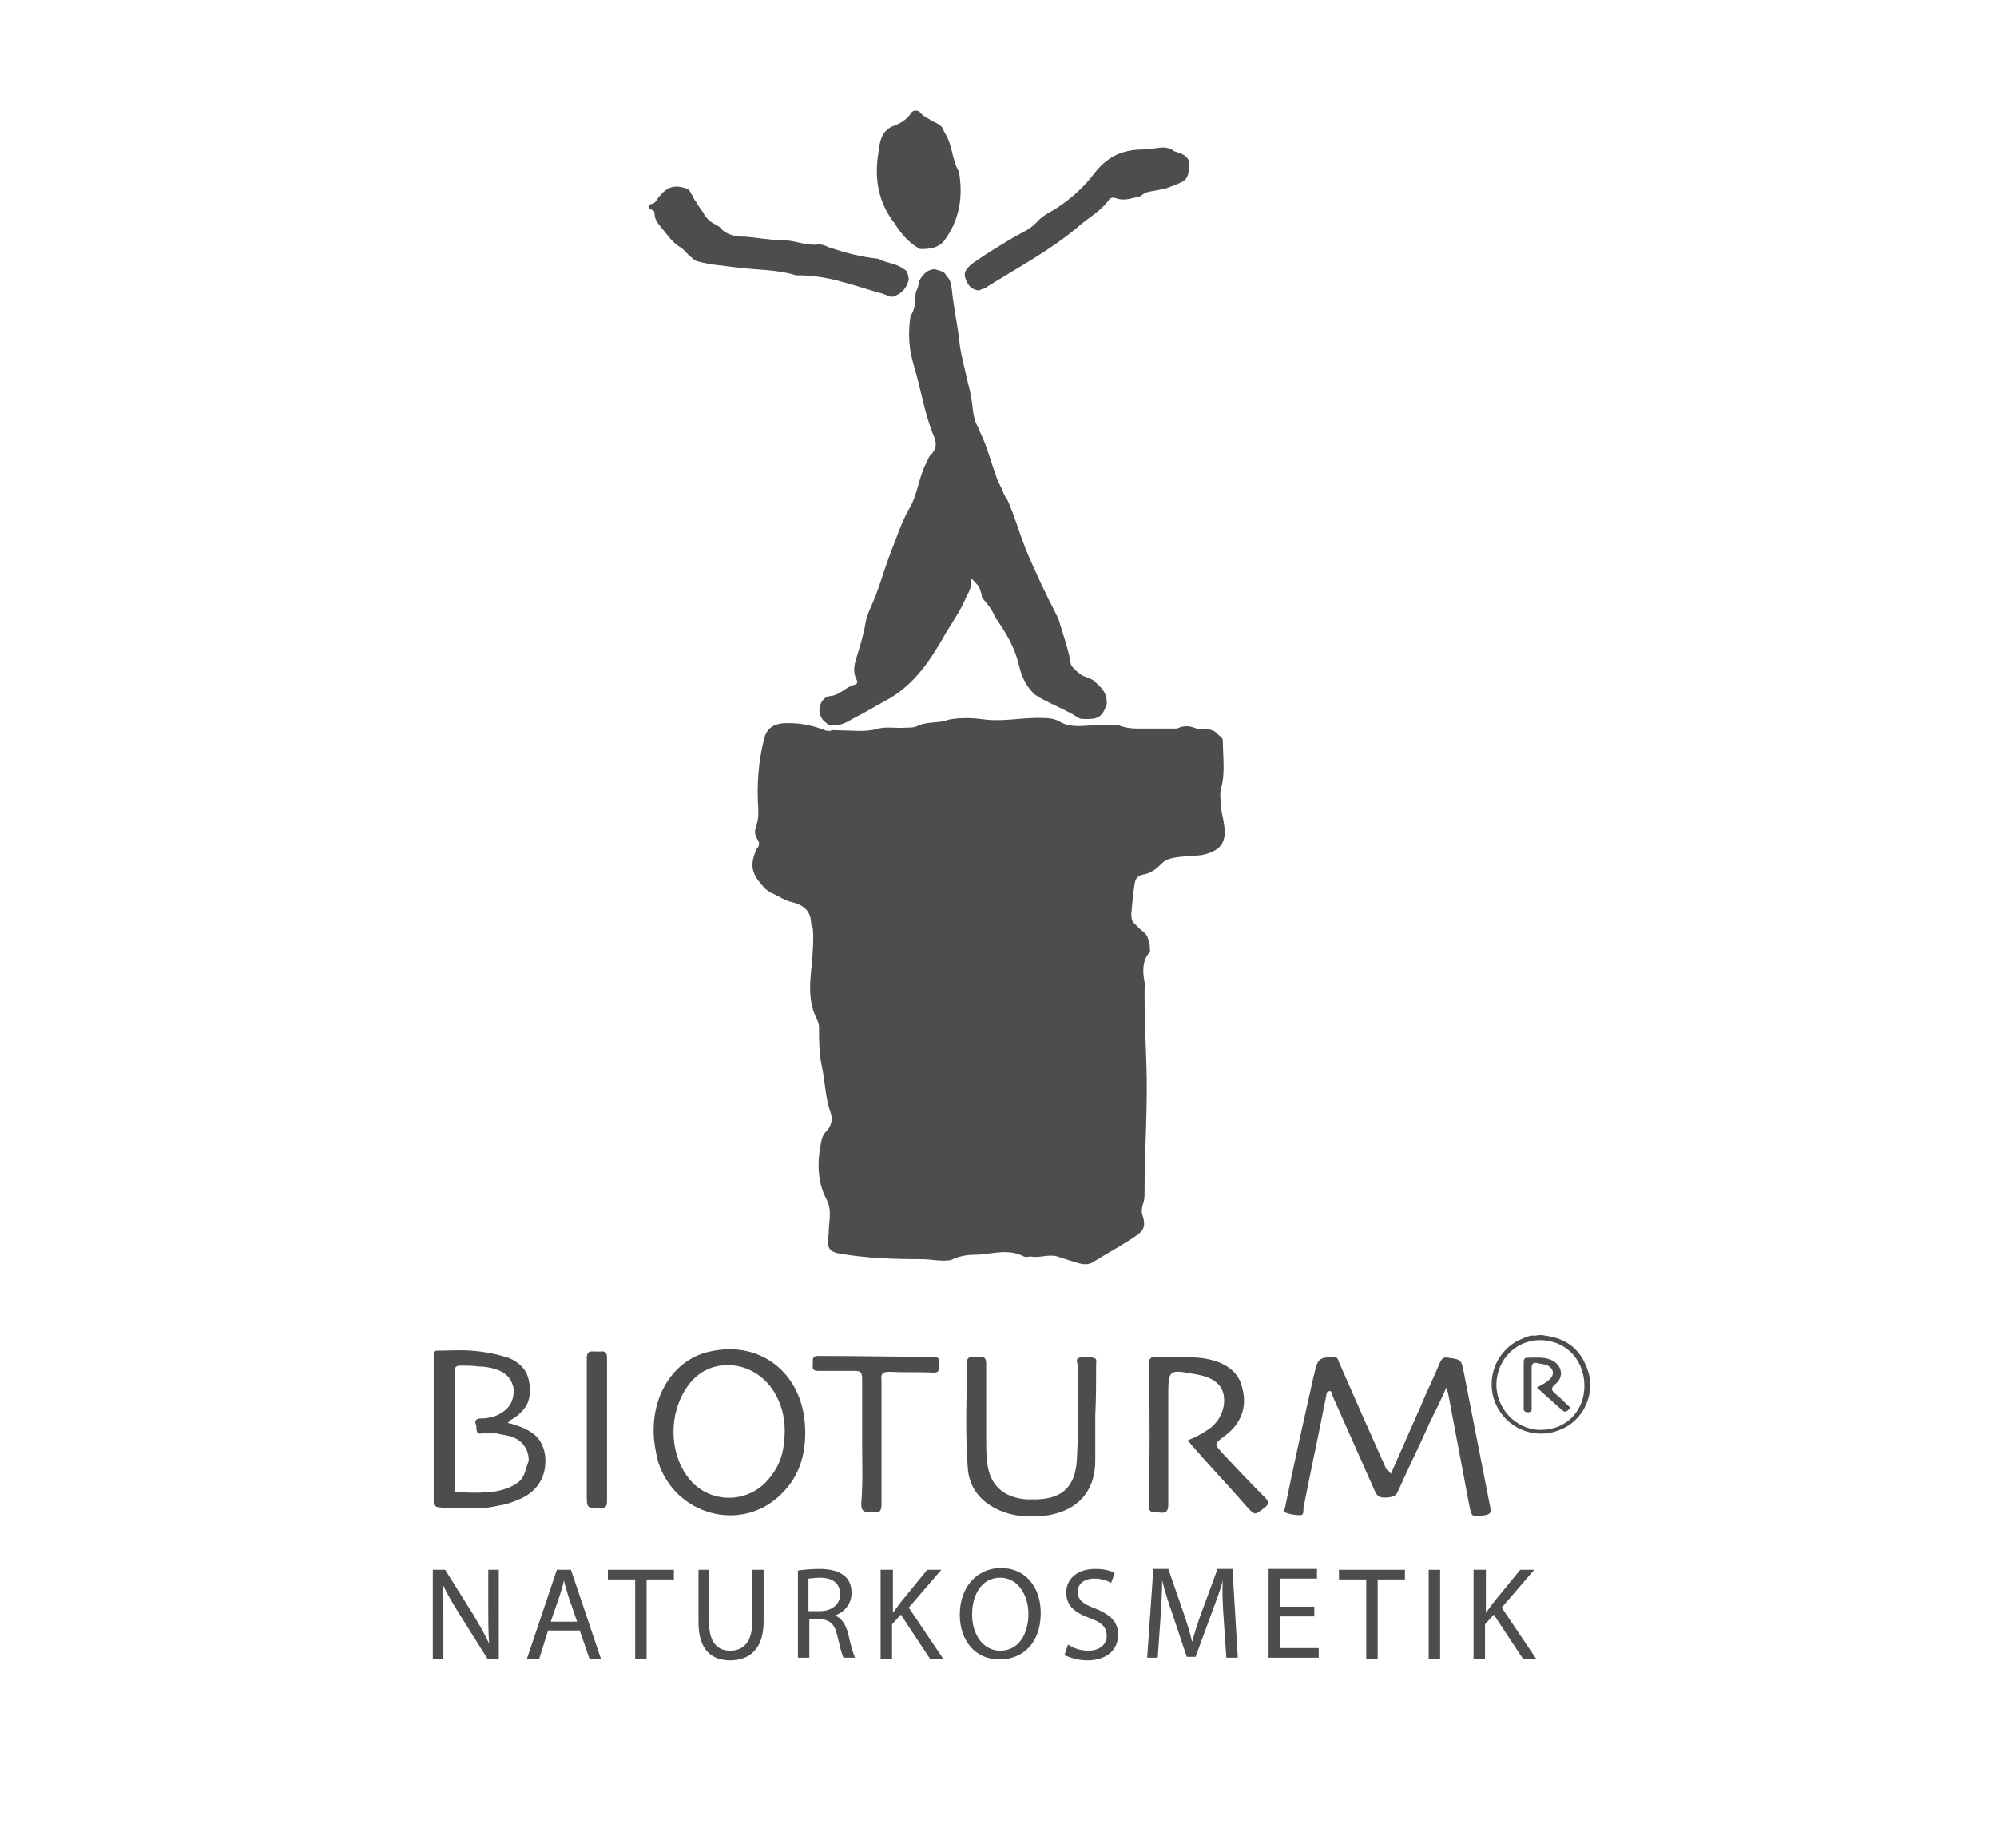 <?xml version="1.0" encoding="utf-8"?><svg version="1.1" id="Logo_Bioturm-komplett_white_xA0_Изображение_1_" xmlns="http://www.w3.org/2000/svg" x="0px" y="0px" viewBox="0 0 227 210" xml:space="preserve" enable-background="new 0 0 227 210"><g><path d="M136,82.8c0.8,0.1,1.6-0.1,2.3,0.5c0.2,0.3,0.6,0.4,0.7,0.8c0,1.9,0.3,3.7-0.2,5.5c-0.2,0.7,0,1.5,0,2.2
		c0.1,0.9,0.4,1.7,0.4,2.6c0.1,1.1-0.4,2-1.4,2.4c-0.4,0.2-0.8,0.3-1.3,0.4c-1,0.1-2.1,0.1-3.1,0.3c-0.5,0.1-0.9,0.2-1.3,0.6
		c-0.6,0.6-1.3,1.2-2.2,1.3c-0.5,0.1-0.8,0.4-0.9,0.9c-0.2,1.2-0.3,2.3-0.4,3.5c0,0.4,0,0.9,0.4,1.2c0.1,0.1,0.2,0.2,0.3,0.3
		c0.1,0.1,0.2,0.2,0.3,0.3c0.4,0.3,0.8,0.6,0.9,1.1c0.1,0.3,0.2,0.6,0.2,0.9c0,0.3,0.1,0.5-0.1,0.7c-0.8,1-0.7,2.2-0.5,3.3
		c0.1,0.4,0,0.7,0,1.1c0,2.6,0.1,5.3,0.2,7.9c0.2,5-0.2,10-0.2,14.9c0,0.5,0,0.9-0.2,1.4c-0.1,0.4-0.2,0.8,0,1.3
		c0.3,1,0.2,1.6-0.7,2.2c-1.6,1.1-3.3,2-4.9,3c-0.6,0.4-1.2,0.3-1.9,0.1c-0.6-0.2-1.3-0.4-1.9-0.6c-1.1-0.5-2.2,0.1-3.3-0.1
		c-0.3,0-0.6,0.1-0.8,0c-1.9-1-3.8-0.2-5.7-0.2c-0.9,0-1.8,0.2-2.6,0.6c-1.1,0.2-2.2-0.1-3.3-0.1c-3.2,0-6.5-0.1-9.7-0.7
		c-0.3-0.1-0.6-0.2-0.8-0.5c-0.4-0.6-0.1-1.2-0.1-1.8c0-1.2,0.4-2.5-0.2-3.7c-1.2-2.2-1.1-4.6-0.6-6.9c0.1-0.3,0.2-0.6,0.5-0.9
		c0.6-0.6,0.8-1.4,0.5-2.2c-0.6-1.7-0.6-3.5-1-5.3c-0.3-1.4-0.3-2.9-0.3-4.3c0-0.5-0.2-0.9-0.4-1.3c-0.9-2-0.6-4.2-0.4-6.2
		c0.1-1.3,0.2-2.5,0.1-3.7c0-0.2-0.1-0.4-0.2-0.6c0-1.6-1-2.2-2.3-2.5c-0.8-0.2-1.4-0.7-2.2-1c-0.3-0.2-0.7-0.4-0.9-0.7
		c-1.4-1.5-1.6-2.5-0.8-4.3c0.3-0.3,0.4-0.7,0.1-1.1c-0.4-0.6-0.3-1.1-0.1-1.7c0.2-0.5,0.2-1.1,0.2-1.7c-0.2-2.8,0-5.5,0.7-8.2
		c0.3-1,1-1.5,2.1-1.6c1.7-0.1,3.3,0.2,4.8,0.8c0.2,0.1,0.4,0,0.5,0.1c0.3-0.2,0.7-0.1,1.1-0.1c1.4,0,2.7,0.2,4.1-0.1
		c1.1-0.4,2.3-0.1,3.4-0.2c0.6,0,1.1,0,1.6-0.3c1.1-0.4,2.3-0.2,3.3-0.6c1.5-0.3,2.9-0.2,4.4,0c2.1,0.2,4.3-0.3,6.4-0.2
		c0.7,0,1.4,0.1,2,0.5c1.4,0.7,2.9,0.3,4.3,0.3c0.7,0,1.5-0.1,2.2,0c0.7,0.3,1.5,0.4,2.3,0.4c1.5,0,2.9,0,4.4,0
		C134.6,82.4,135.3,82.5,136,82.8z" fill-rule="evenodd" clip-rule="evenodd" fill="#4D4D4F"/><path d="M94.2,82.4c-0.3-0.3-0.6-0.4-0.8-0.8c-0.6-0.9-0.1-2.4,1-2.5c1.1-0.1,1.8-1.1,2.8-1.3c0.2,0,0.3-0.3,0.2-0.5
		c-0.5-0.9-0.3-1.8,0-2.7c0.4-1.3,0.8-2.6,1-3.9c0.2-1,0.7-1.9,1.1-2.9c0.6-1.6,1.1-3.3,1.7-4.9c0.7-1.7,1.2-3.4,2.1-5
		c1-1.6,1.1-3.6,2-5.3c0.2-0.4,0.3-0.8,0.6-1c0.5-0.6,0.6-1.1,0.3-1.9c-1.1-2.6-1.5-5.4-2.3-8.1c-0.6-1.9-0.7-3.7-0.4-5.7
		c0.3-0.4,0.4-0.8,0.5-1.3c0.1-0.4,0-0.9,0.1-1.3c0-0.1,0-0.2,0.1-0.3c0.2-0.4,0.2-0.7,0.3-1.1c0.4-0.7,0.9-1.3,1.8-1.3
		c0.5,0.2,1.1,0.2,1.3,0.8l0,0c0.5,0.4,0.5,1,0.6,1.5c0.2,2.1,0.7,4.2,0.9,6.3c0.2,1.4,0.6,2.8,0.9,4.2c0.3,1.1,0.5,2.2,0.6,3.3
		c0.1,0.6,0.2,1.2,0.5,1.7c0.1,0.2,0.2,0.4,0.3,0.7c0.8,1.6,1.2,3.3,1.8,4.9c0.1,0.4,0.3,0.8,0.5,1.2c0,0.1,0.1,0.2,0.1,0.2
		c0.2,0.4,0.3,0.8,0.5,1.1c0.1,0.1,0.2,0.3,0.3,0.5c0.7,1.6,1.2,3.3,1.8,4.9c0.6,1.6,1.4,3.2,2.1,4.8c0.1,0.1,0.1,0.1,0.1,0.2
		c0.3,0.5,0.5,1.1,0.8,1.6c0.3,0.6,0.6,1.2,0.9,1.8c0.5,1.7,1.1,3.3,1.4,5c0,0.3,0.2,0.5,0.4,0.7c0.3,0.3,0.6,0.6,1,0.8
		c0.5,0.2,0.9,0.3,1.3,0.6c0.1,0.1,0.2,0.2,0.3,0.3c0.7,0.6,1.2,1.3,1.1,2.4c-0.6,1.5-1,1.7-2.9,1.6c-0.4-0.1-0.7-0.4-1.1-0.6
		c-0.1,0-0.2-0.1-0.2-0.1c-0.9-0.5-1.9-0.9-2.8-1.4c-0.3-0.1-0.5-0.3-0.8-0.4c-0.1-0.1-0.2-0.2-0.3-0.2c-0.9-0.8-1.5-1.9-1.8-3.1
		c-0.4-1.9-1.3-3.6-2.4-5.2c-0.1-0.2-0.3-0.4-0.4-0.6c-0.3-0.8-0.9-1.5-1.4-2.1c-0.1-0.1-0.1-0.2-0.1-0.4c-0.1-0.3-0.2-0.6-0.3-0.9
		c-0.2-0.3-0.5-0.5-0.7-0.8c-0.3-0.2-0.2,0.1-0.2,0.2c0,0.6-0.2,1.1-0.5,1.6c-0.6,1.5-1.5,2.8-2.3,4.1c-1.7,3-3.5,5.9-6.7,7.7
		c-1.3,0.7-2.6,1.5-4,2.2C96.1,82.2,95.2,82.6,94.2,82.4z" fill-rule="evenodd" clip-rule="evenodd" fill="#4D4D4F"/><path d="M158.1,167.5c1.2-2.7,2.3-5.2,3.4-7.7c0.7-1.7,1.5-3.3,2.2-5c0.2-0.4,0.4-0.6,0.9-0.5c1.5,0.2,1.5,0.2,1.8,1.7
		c1,5.1,2,10.2,3,15.3c0.1,0.6,0,0.8-0.6,0.9c-1.5,0.2-1.5,0.3-1.8-1.2c-0.8-4.2-1.6-8.5-2.4-12.7c0-0.1-0.1-0.2-0.2-0.6
		c-0.6,1.4-1.2,2.6-1.8,3.8c-1.2,2.7-2.5,5.3-3.7,8c-0.3,0.7-0.8,0.6-1.3,0.7c-0.6,0-1,0-1.3-0.7c-1.6-3.6-3.2-7.2-4.8-10.8
		c-0.1-0.2-0.1-0.7-0.4-0.6c-0.4,0-0.3,0.5-0.4,0.8c-0.8,4.1-1.7,8.2-2.5,12.3c-0.1,0.4,0.1,1-0.4,1c-0.6,0-1.2-0.1-1.7-0.3
		c-0.3-0.1,0-0.5,0-0.7c1-4.9,2.1-9.8,3.2-14.7c0-0.1,0.1-0.2,0.1-0.4c0.4-1.7,0.5-1.8,2.2-1.9c0.5,0,0.5,0.4,0.6,0.6
		c1.8,4.1,3.6,8.2,5.4,12.2C157.8,167.1,157.9,167.2,158.1,167.5z" fill-rule="evenodd" clip-rule="evenodd" fill="#4D4D4F"/><path d="M91.5,161.9c-0.4-5.9-5.1-9.6-10.8-8.3c-3.8,0.8-6.5,4.5-6.4,9.2c0,0.9,0.2,2.1,0.5,3.3
		c1.9,6.1,9.5,8.2,14,3.7C91,167.7,91.7,164.9,91.5,161.9z M87.6,167.8c-2.5,3.4-7.6,3.2-9.8-0.5c-1.9-3.1-1.6-7.4,0.7-10.2
		c2.5-3,7.3-2.5,9.5,1.1c0.8,1.3,1.2,2.8,1.2,4.4C89.2,164.6,88.8,166.3,87.6,167.8z" fill-rule="evenodd" clip-rule="evenodd" fill="#4D4D4F"/><path d="M61.2,163.5c-0.5-0.6-1.3-1.1-2.2-1.4c-0.2-0.1-0.4-0.1-0.6-0.2c-0.2-0.1-0.4-0.1-0.7-0.2
		c0.1-0.1,0.2-0.1,0.2-0.2c0,0,0.1-0.1,0.1-0.1c0.8-0.4,1.4-1,1.8-1.6c0.4-0.7,0.5-1.5,0.4-2.4c-0.1-0.9-0.4-1.6-0.9-2.1
		c-0.5-0.5-1.1-0.9-1.9-1.1c-1.3-0.4-2.5-0.6-3.8-0.7c-1.3-0.1-2.6,0-3.9,0c-0.3,0-0.4,0.1-0.4,0.2c0,0.1,0,0.3,0,0.5
		c0,2.7,0,5.5,0,8.2c0,2.7,0,5.5,0,8.2c0,0.3,0,0.4,0.1,0.5c0.1,0.1,0.3,0.2,0.5,0.2c0.7,0.1,1.5,0.1,2.2,0.1c0.7,0,1.5,0,2.2,0
		c0.8,0,1.6-0.1,2.4-0.3c0.8-0.1,1.6-0.4,2.3-0.7c1-0.4,1.7-1,2.2-1.7c0.5-0.7,0.8-1.6,0.8-2.7C62,165,61.7,164.2,61.2,163.5z
		 M59.4,167.9c-0.3,0.5-0.8,0.8-1.4,1.1c-1,0.4-1.9,0.6-2.9,0.6c-1,0.1-2,0-3,0c-0.3,0-0.4-0.1-0.4-0.2c-0.1-0.1,0-0.3,0-0.5
		c0-1.1,0-2.2,0-3.3c0-1.1,0-2.2,0-3.3c0-1.1,0-2.1,0-3.2c0-1.1,0-2.1,0-3.2c0-0.3,0-0.5,0.2-0.6c0.1-0.1,0.3-0.1,0.6-0.1
		c0.6,0,1.3,0,1.9,0.1c0.6,0,1.3,0.1,1.9,0.3c0.7,0.2,1.1,0.5,1.5,0.9c0.3,0.4,0.5,0.8,0.6,1.4c0,0.6-0.1,1.2-0.4,1.7
		c-0.3,0.5-0.8,0.9-1.4,1.2c-0.3,0.1-0.6,0.3-1,0.3c-0.3,0.1-0.7,0.1-1,0.1c-0.3,0-0.4,0.1-0.5,0.2c-0.1,0.1-0.1,0.3,0,0.5
		c0.1,0.2,0,0.5,0.1,0.7c0,0.2,0.2,0.4,0.6,0.3c0.5,0,1.1,0,1.6,0c0.5,0.1,1,0.2,1.5,0.3c0.7,0.2,1.2,0.5,1.6,1
		c0.4,0.5,0.6,1.1,0.6,1.8C59.8,166.8,59.7,167.4,59.4,167.9z" fill-rule="evenodd" clip-rule="evenodd" fill="#4D4D4F"/><path d="M75.2,25.9c-0.4-0.5-0.8-1-0.8-1.6c0-0.3-0.1-0.4-0.4-0.5c-0.4-0.1-0.3-0.6,0-0.6c0.5-0.1,0.6-0.4,0.8-0.7
		c1-1.3,1.9-1.6,3.4-1c0.3,0.2,0.3,0.5,0.5,0.7c0.1,0.2,0.2,0.5,0.4,0.7c0.2,0.4,0.5,0.8,0.8,1.2c0.1,0.1,0.1,0.1,0.1,0.2
		c0.3,0.5,0.7,0.9,1.3,1.2c0.2,0.1,0.3,0.2,0.5,0.3c0.7,0.9,1.8,1.1,2.9,1.1c1.4,0.1,2.8,0.4,4.3,0.4c1.3,0,2.5,0.6,3.8,0.5
		c0.5-0.1,1,0.1,1.4,0.3c1.8,0.6,3.6,1.1,5.6,1.3c0.9,0.5,2,0.5,2.8,1.1l0,0c0.2,0.1,0.4,0.2,0.5,0.4c0.1,0.3,0.2,0.6,0.2,0.9
		c-0.2,0.7-0.5,1.2-1.1,1.6c-0.4,0.2-0.8,0.5-1.3,0.2c-0.2-0.1-0.3-0.1-0.5-0.2c-3.3-0.9-6.4-2.2-9.9-2.1c-2.2-0.7-4.5-0.6-6.7-0.9
		c-1.5-0.2-3.1-0.3-4.5-0.7c-0.4-0.1-0.6-0.4-0.9-0.6c-0.1-0.1-0.1-0.1-0.2-0.2c-0.2-0.2-0.5-0.5-0.7-0.7
		C76.4,27.6,75.9,26.7,75.2,25.9z" fill-rule="evenodd" clip-rule="evenodd" fill="#4D4D4F"/><path d="M101.7,25.4c-1.8-2.3-2.3-4.9-1.9-7.7c0.2-1.3,0.2-2.8,1.8-3.4c0.8-0.3,1.5-0.7,2-1.5c0.2-0.3,0.8-0.3,1,0
		c0.4,0.5,0.9,0.6,1.4,1c0.1,0,0.2,0.1,0.3,0.1c0.3,0.2,0.6,0.3,0.8,0.6c0.1,0.2,0.2,0.4,0.3,0.6c0.9,1.4,0.8,3.1,1.6,4.4
		c0.5,2.8,0.1,5.5-1.7,7.9c-0.7,0.8-1.6,0.9-2.6,0.9c-0.1,0-0.2,0-0.3-0.1C103.2,27.5,102.4,26.5,101.7,25.4z" fill-rule="evenodd" clip-rule="evenodd" fill="#4D4D4F"/><path d="M111.2,33c-0.9-0.1-1.3-0.8-1.5-1.5c-0.2-0.7,0.4-1.2,0.9-1.6c1.4-1,2.9-1.9,4.4-2.8c1-0.6,2.1-1,2.9-1.9
		c0.6-0.7,1.5-1.1,2.3-1.6c1.6-1.1,3-2.3,4.2-3.9c1.3-1.7,2.9-2.6,5.1-2.7c0.7,0,1.5-0.1,2.2-0.2c0.7-0.1,1.3,0,1.8,0.4
		c0.7,0.2,1.4,0.4,1.7,1.2c-0.1,2-0.2,2.1-2.1,2.8c-0.9,0.4-1.9,0.4-2.9,0.7c-0.2,0.1-0.4,0.3-0.6,0.4c-0.9,0.2-1.8,0.6-2.8,0.2
		c-0.3-0.1-0.7,0-0.8,0.3c-1,1.3-2.4,2-3.6,3.1c-3,2.5-6.5,4.4-9.9,6.5c-0.1,0.1-0.2,0.1-0.3,0.2c-0.2,0.2-0.4,0.2-0.7,0.3
		C111.4,33,111.3,33,111.2,33z" fill-rule="evenodd" clip-rule="evenodd" fill="#4D4D4F"/><path d="M135,163.7c1-0.4,1.9-0.9,2.7-1.5c0.7-0.6,1.2-1.4,1.4-2.4c0.3-2-0.7-3.2-3.1-3.6c-3.2-0.6-3.2-0.6-3.2,2.6
		c0,4.1,0,8.1,0,12.2c0,0.8-0.3,1-1,0.9c-0.6-0.1-1.3,0.2-1.2-0.9c0.1-5.3,0.1-10.7,0-16c0-0.6,0.2-0.8,0.8-0.8
		c1.9,0.1,3.7-0.1,5.6,0.2c2.3,0.4,3.8,1.5,4.2,3.3c0.6,2.2-0.1,4.1-2,5.5c-1.2,0.9-1.2,0.9-0.2,2c1.6,1.7,3.2,3.4,4.8,5
		c0.4,0.4,0.5,0.7,0,1.1c-1.2,0.9-1.1,1-2.1-0.1c-2-2.3-4.1-4.5-6.1-6.8C135.5,164.3,135.3,164,135,163.7z" fill-rule="evenodd" clip-rule="evenodd" fill="#4D4D4F"/><path d="M124.5,160.9c0,1.7,0,3.4,0,5.1c0,3.4-1.9,5.6-5.3,6.2c-2.1,0.3-4.2,0.2-6.1-0.8c-1.9-1-3-2.6-3.1-4.7
		c-0.3-3.9-0.1-7.9-0.1-11.8c0-0.5,0.2-0.7,0.7-0.7c0.2,0,0.5,0,0.7,0c0.6-0.1,0.8,0.2,0.8,0.8c0,2.9,0,5.7,0,8.6
		c0,0.8,0,1.6,0.1,2.4c0.2,2.7,1.8,4.2,4.5,4.4c0.4,0,0.8,0,1.2,0c2.9-0.1,4.3-1.5,4.5-4.4c0.2-3.6,0.2-7.2,0.1-10.8
		c0-0.3-0.3-0.8,0.2-0.9c0.6-0.1,1.2-0.2,1.8,0.1c0.2,0.1,0.1,0.4,0.1,0.6C124.6,157,124.6,158.9,124.5,160.9
		C124.5,160.9,124.5,160.9,124.5,160.9z" fill-rule="evenodd" clip-rule="evenodd" fill="#4D4D4F"/><path d="M98,163.8c0-2.4,0-4.7,0-7.1c0-0.8-0.2-0.9-0.9-0.9c-1.4,0-2.7,0-4.1,0c-0.8,0-0.6-0.5-0.6-0.9
		c0-0.4-0.1-0.8,0.6-0.8c4.4,0,8.8,0.1,13.1,0.1c0.9,0,0.6,0.6,0.6,1c0,0.5,0.1,0.8-0.6,0.8c-1.6-0.1-3.3,0-4.9-0.1
		c-0.8,0-1.1,0.1-1,1c0,4.7,0,9.4,0,14.1c0,1.3-0.8,0.7-1.4,0.8c-0.7,0.1-0.9-0.2-0.9-0.9C98.1,168.5,98,166.1,98,163.8
		C98,163.8,98,163.8,98,163.8z" fill-rule="evenodd" clip-rule="evenodd" fill="#4D4D4F"/><path d="M66.7,162.6c0-2.7,0-5.4,0-8.1c0-0.7,0.1-1,0.9-0.9c0.2,0,0.4,0,0.6,0c0.7-0.1,0.8,0.2,0.8,0.8
		c0,3.8,0,7.7,0,11.5c0,1.6,0,3.2,0,4.7c0,0.5-0.1,0.8-0.7,0.8c-1.6,0-1.6,0-1.6-1.5C66.7,167.5,66.7,165.1,66.7,162.6z" fill-rule="evenodd" clip-rule="evenodd" fill="#4D4D4F"/><path d="M180.4,155.5c-0.8-2.2-2.4-3.4-4.7-3.7c-0.4-0.1-0.8-0.1-1.2,0c-0.6-0.1-1.1,0.2-1.6,0.4
		c-2.8,1.2-4.1,4.5-2.9,7.3c1.2,2.8,4.4,4.2,7.3,3C180,161.5,181.5,158.3,180.4,155.5z M175.1,162.5c-2.8,0-5.1-2.5-5-5.3
		c0.1-2.6,2.1-4.9,5-4.9c3.3,0.1,5,2.6,5,5.2C180.1,160.2,178.2,162.5,175.1,162.5z" fill-rule="evenodd" clip-rule="evenodd" fill="#4D4D4F"/><path d="M178.2,159.7c-0.5-0.5-0.9-0.9-1.4-1.3c-0.5-0.4-0.5-0.7,0-1.1c1.1-0.9,0.7-2.3-0.6-2.8
		c-0.8-0.3-1.7-0.2-2.6-0.2c-0.4,0-0.4,0.3-0.4,0.6c0,1.6,0,3.3,0,4.9c0,0.3-0.1,0.7,0.5,0.7c0.5,0,0.4-0.4,0.4-0.7
		c0-1.4,0-2.8,0-4.3c0-0.4,0.1-0.7,0.6-0.6c0.3,0.1,0.7,0.1,1,0.2c0.9,0.3,1.1,1.1,0.4,1.7c-0.3,0.3-0.7,0.5-1.4,0.9
		c1,0.9,1.9,1.7,2.8,2.5c0.3,0.3,0.5,0.3,0.8,0C178.7,160,178.3,159.8,178.2,159.7z" fill-rule="evenodd" clip-rule="evenodd" fill="#4D4D4F"/></g><g><path d="M49.2,188.5v-10.1h1.4l3.2,5.1c0.7,1.2,1.3,2.2,1.8,3.3l0,0c-0.1-1.3-0.1-2.6-0.1-4.2v-4.2h1.2v10.1h-1.3
		l-3.2-5.1c-0.7-1.1-1.4-2.3-1.9-3.4l0,0c0.1,1.3,0.1,2.5,0.1,4.2v4.3H49.2z" fill="#4D4D4F"/><path d="M62.3,185.3l-1,3.2h-1.4l3.4-10.1h1.6l3.4,10.1H67l-1.1-3.2H62.3z M65.6,184.3l-1-2.9
		c-0.2-0.7-0.4-1.3-0.5-1.8h0c-0.1,0.6-0.3,1.2-0.5,1.8l-1,2.9H65.6z" fill="#4D4D4F"/><path d="M72.2,179.5h-3.1v-1.1h7.5v1.1h-3.1v9h-1.3V179.5z" fill="#4D4D4F"/><path d="M80.6,178.4v6c0,2.3,1,3.2,2.4,3.2c1.5,0,2.5-1,2.5-3.2v-6h1.3v5.9c0,3.1-1.6,4.4-3.8,4.4
		c-2.1,0-3.6-1.2-3.6-4.3v-6H80.6z" fill="#4D4D4F"/><path d="M90.6,178.5c0.7-0.1,1.6-0.2,2.5-0.2c1.4,0,2.3,0.3,2.9,0.8c0.5,0.4,0.8,1.1,0.8,1.9c0,1.3-0.8,2.2-1.9,2.6v0
		c0.8,0.3,1.2,1,1.5,2c0.3,1.4,0.6,2.4,0.8,2.8h-1.3c-0.2-0.3-0.4-1.2-0.7-2.4c-0.3-1.4-0.8-1.9-2-2h-1.2v4.4h-1.3V178.5z
		 M91.9,183.1h1.3c1.4,0,2.3-0.8,2.3-1.9c0-1.3-0.9-1.9-2.3-1.9c-0.6,0-1.1,0.1-1.3,0.1V183.1z" fill="#4D4D4F"/><path d="M100.2,178.4h1.3v4.9h0c0.3-0.4,0.5-0.7,0.8-1.1l3.1-3.8h1.6l-3.7,4.3l3.9,5.8h-1.5l-3.3-5l-1,1.1v3.9h-1.3
		V178.4z" fill="#4D4D4F"/><path d="M118.3,183.3c0,3.5-2.1,5.3-4.7,5.3c-2.7,0-4.5-2.1-4.5-5.1c0-3.2,2-5.3,4.7-5.3
		C116.5,178.2,118.3,180.3,118.3,183.3z M110.5,183.5c0,2.2,1.2,4.1,3.2,4.1c2.1,0,3.2-1.9,3.2-4.2c0-2-1.1-4.1-3.2-4.1
		C111.6,179.3,110.5,181.2,110.5,183.5z" fill="#4D4D4F"/><path d="M121.4,186.9c0.6,0.4,1.4,0.7,2.3,0.7c1.3,0,2.1-0.7,2.1-1.7c0-0.9-0.5-1.5-1.9-2c-1.7-0.6-2.7-1.4-2.7-2.9
		c0-1.6,1.3-2.7,3.3-2.7c1,0,1.8,0.2,2.2,0.5l-0.4,1.1c-0.3-0.2-1-0.5-1.9-0.5c-1.4,0-1.9,0.8-1.9,1.5c0,0.9,0.6,1.4,2,1.9
		c1.7,0.7,2.6,1.5,2.6,3c0,1.6-1.2,2.9-3.5,2.9c-1,0-2-0.3-2.6-0.6L121.4,186.9z" fill="#4D4D4F"/><path d="M139.1,184c-0.1-1.4-0.2-3.1-0.1-4.4h0c-0.3,1.2-0.8,2.4-1.3,3.8l-1.8,4.9h-1l-1.6-4.8
		c-0.5-1.4-0.9-2.7-1.2-3.9h0c0,1.3-0.1,3-0.2,4.5l-0.3,4.3h-1.2l0.7-10.1h1.7l1.7,4.9c0.4,1.2,0.8,2.4,1,3.4h0
		c0.3-1,0.6-2.1,1.1-3.4l1.8-4.9h1.7l0.6,10.1h-1.3L139.1,184z" fill="#4D4D4F"/><path d="M149.4,183.7h-3.9v3.6h4.4v1.1h-5.7v-10.1h5.5v1.1h-4.2v3.2h3.9V183.7z" fill="#4D4D4F"/><path d="M155.3,179.5h-3.1v-1.1h7.5v1.1h-3.1v9h-1.3V179.5z" fill="#4D4D4F"/><path d="M163.7,178.4v10.1h-1.3v-10.1H163.7z" fill="#4D4D4F"/><path d="M167.6,178.4h1.3v4.9h0c0.3-0.4,0.5-0.7,0.8-1.1l3.1-3.8h1.6l-3.7,4.3l3.9,5.8h-1.5l-3.3-5l-1,1.1v3.9h-1.3
		V178.4z" fill="#4D4D4F"/></g></svg>